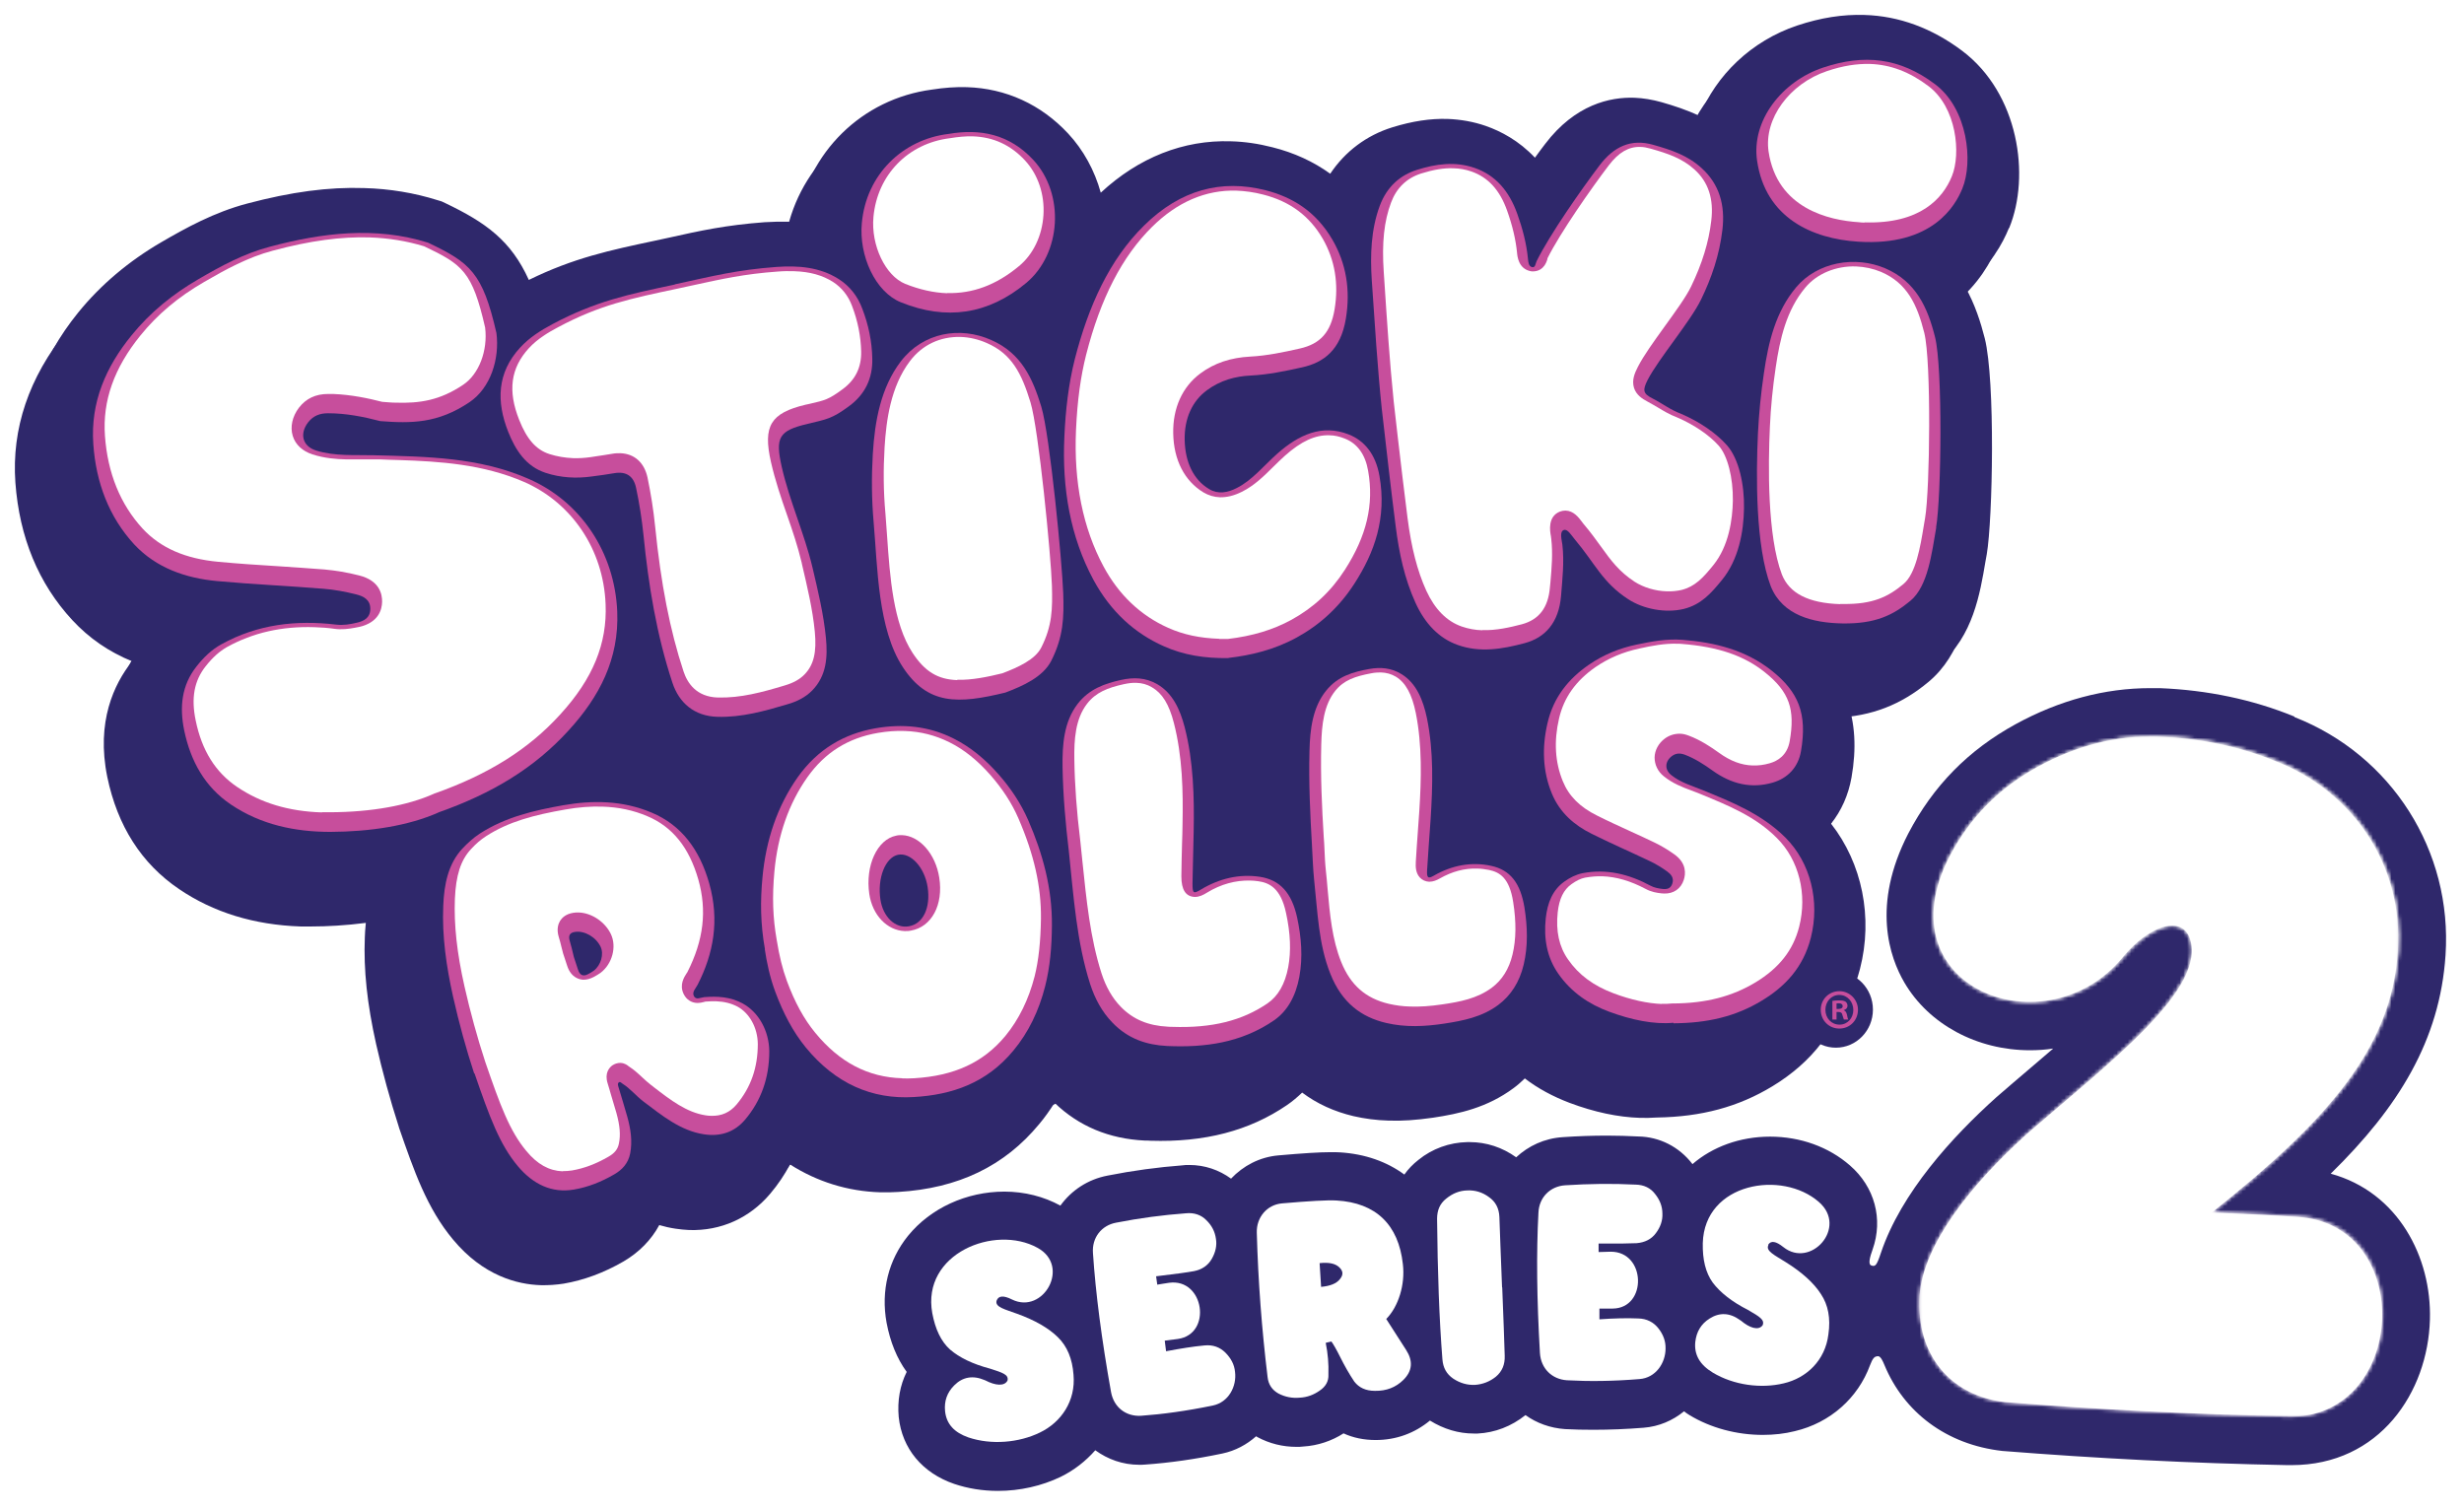 <svg width="663" height="406" viewBox="0 0 663 406" fill="none" xmlns="http://www.w3.org/2000/svg">
<g filter="url(#filter0_d_2042_2530)">
<path d="M617.3 188.78C606.167 184.232 593.961 181.66 581.084 181.154C580.235 181.154 579.43 181.154 578.58 181.154C566.33 181.154 554.124 184.416 542.365 190.847C529.622 197.83 520.189 207.43 513.482 220.247C503.467 239.632 508.519 253.689 512.409 260.35C518.981 271.605 531.947 278.587 546.21 278.587C548.311 278.587 550.413 278.449 552.47 278.128C550.234 280.057 548.133 281.849 546.344 283.365C543.304 285.983 540.219 288.556 537.134 291.266C522.782 304.174 505.389 323.698 503.869 343.91C502.573 366.419 516.746 383.784 538.654 386.218C564.184 388.24 589.266 389.526 615.288 390.031H616.45C640.192 390.031 653.158 370.37 653.694 350.893C654.186 334.125 645.154 316.577 627.002 311.616C645.289 293.701 656.377 275.693 657.897 252.816C659.775 224.795 643.411 199.024 617.3 188.78Z" fill="white"/>
<path d="M503.825 332.195C506.731 324.018 504.361 315.336 497.744 309.594C492.021 304.587 484.376 301.83 476.238 301.83C468.101 301.83 460.724 304.587 455.359 309.226C451.782 304.541 446.461 301.876 440.783 301.784C438.011 301.647 435.194 301.555 432.377 301.555C428.443 301.555 424.419 301.692 420.44 301.968C415.521 302.29 411.229 304.311 407.921 307.389C404.21 304.724 399.873 303.3 395.402 303.3C395.044 303.3 394.686 303.3 394.776 303.3C389.947 303.346 385.297 305.092 381.631 308.078C380.155 309.226 378.904 310.558 377.83 312.028C373.091 308.583 367.279 306.47 360.438 306.057C359.767 306.011 358.963 305.965 358.024 305.965C355.028 305.965 350.647 306.24 343.851 306.837C338.843 307.251 334.461 309.64 331.197 313.085C327.978 310.742 324.133 309.41 319.975 309.41C319.304 309.41 318.589 309.41 318.187 309.502C311.525 310.007 304.729 310.926 298.022 312.212C292.657 313.269 288.231 316.209 285.28 320.297C280.853 317.862 275.622 316.53 270.212 316.53C260.018 316.53 250.316 320.986 244.28 328.428C239.004 334.905 236.948 343.22 238.512 351.81C239.496 357.001 241.285 361.411 243.967 365.04C242.179 368.623 241.419 372.757 241.821 377.167C242.76 385.666 248.17 392.235 256.754 395.175C260.421 396.415 264.4 397.058 268.513 397.058C274.46 397.058 280.272 395.772 285.369 393.291C289.035 391.5 292.165 389.019 294.714 386.125C298.067 388.56 302.091 390.03 306.562 390.03C307.009 390.03 307.411 390.03 307.993 389.984C314.655 389.525 321.719 388.514 328.917 386.998C332.405 386.309 335.445 384.609 337.993 382.358C338.128 382.45 338.217 382.542 338.351 382.588C341.615 384.334 345.147 385.206 348.858 385.206C349.484 385.206 350.065 385.206 350.691 385.115C354.581 384.885 358.381 383.645 361.511 381.577C364.104 382.772 367.011 383.369 370.14 383.369C375.684 383.369 380.647 381.531 384.761 378.132C388.472 380.429 392.451 381.623 396.564 381.623C396.922 381.623 397.235 381.623 397.593 381.623C402.242 381.394 406.669 379.694 410.469 376.662C413.465 378.821 417.131 380.153 421.11 380.429C423.569 380.567 426.118 380.659 428.801 380.659C433.137 380.659 437.698 380.475 442.258 380.107C446.372 379.786 450.083 378.178 453.123 375.697C453.615 376.065 454.062 376.387 454.598 376.708C460.277 380.153 467.296 382.037 474.316 382.037C477.311 382.037 480.218 381.715 482.9 381.026C494.704 378.224 503.244 368.715 504.63 356.955C505.613 349.651 504.361 343.128 501.008 337.753C502.215 336.1 503.199 334.262 503.914 332.287" fill="white"/>
<path d="M617.3 188.78C606.167 184.232 593.961 181.66 581.084 181.154C580.235 181.154 579.43 181.154 578.581 181.154C566.33 181.154 554.124 184.416 542.365 190.847C529.623 197.83 520.189 207.43 513.482 220.247C503.467 239.632 508.519 253.689 512.409 260.35C518.981 271.605 531.948 278.587 546.21 278.587C548.312 278.587 550.413 278.449 552.47 278.128C550.234 280.057 548.133 281.849 546.344 283.365C543.304 285.983 540.219 288.556 537.134 291.266C525.375 301.832 511.56 316.899 506.105 333.115C504.942 336.652 504.54 336.882 503.467 336.468C502.617 336.147 503.154 334.171 503.869 332.196C506.776 324.019 504.406 315.337 497.789 309.595C492.066 304.588 484.42 301.832 476.283 301.832C468.146 301.832 460.768 304.588 455.403 309.227C451.826 304.542 446.506 301.877 440.827 301.786C438.055 301.648 435.239 301.556 432.422 301.556C428.487 301.556 424.463 301.694 420.484 301.969C415.566 302.291 411.274 304.312 407.965 307.39C404.254 304.726 399.962 303.302 395.446 303.302C395.089 303.302 394.776 303.302 394.82 303.302C389.992 303.393 385.342 305.093 381.675 308.079C380.2 309.227 378.903 310.56 377.875 312.03C373.18 308.584 367.323 306.471 360.483 306.058C359.812 306.012 359.007 306.012 358.068 306.012C355.073 306.012 350.691 306.287 343.895 306.885C338.887 307.344 334.506 309.687 331.242 313.132C328.023 310.789 324.178 309.457 320.02 309.457C319.349 309.457 318.634 309.457 318.231 309.549C311.569 310.054 304.773 310.973 298.067 312.305C292.701 313.316 288.275 316.302 285.324 320.39C280.898 317.956 275.667 316.623 270.257 316.623C260.063 316.623 250.361 321.079 244.325 328.521C239.049 335.044 236.992 343.313 238.557 351.903C239.541 357.094 241.329 361.504 243.967 365.133C242.179 368.716 241.419 372.851 241.821 377.261C242.715 385.759 248.17 392.328 256.754 395.268C260.42 396.508 264.4 397.151 268.513 397.151C274.46 397.151 280.272 395.819 285.369 393.385C289.035 391.593 292.165 389.112 294.713 386.218C298.067 388.653 302.091 390.123 306.562 390.123C307.009 390.123 307.411 390.123 307.992 390.077C314.654 389.618 321.719 388.607 328.917 387.091C332.404 386.356 335.445 384.702 337.993 382.451C338.127 382.543 338.217 382.589 338.351 382.681C341.615 384.427 345.147 385.3 348.858 385.3C349.484 385.3 350.065 385.3 350.691 385.208C354.581 384.978 358.381 383.692 361.511 381.671C364.104 382.865 367.01 383.462 370.14 383.462C375.684 383.462 380.647 381.625 384.76 378.225C388.471 380.522 392.451 381.716 396.564 381.716C396.922 381.716 397.279 381.716 397.592 381.716C402.242 381.487 406.669 379.787 410.469 376.755C413.465 378.914 417.131 380.246 421.11 380.522C423.569 380.66 426.118 380.706 428.8 380.706C433.137 380.706 437.698 380.522 442.258 380.155C446.372 379.833 450.083 378.225 453.123 375.745C453.615 376.112 454.062 376.434 454.598 376.755C460.277 380.201 467.296 382.084 474.316 382.084C477.311 382.084 480.217 381.762 482.945 381.073C492.513 378.822 499.935 372.116 503.154 363.388C503.914 361.366 504.406 361.045 504.987 360.953C505.568 360.815 506.06 360.861 507.044 363.25C512.275 375.928 523.676 384.702 538.788 386.402C564.318 388.423 589.401 389.71 615.422 390.215H616.585C640.326 390.215 653.292 370.554 653.828 351.076C654.32 334.309 645.289 316.761 627.136 311.8C645.423 293.884 656.511 275.877 658.031 253C659.909 224.978 643.545 199.208 617.434 188.964" fill="#2F286B"/>
<mask id="mask0_2042_2530" style="mask-type:luminance" maskUnits="userSpaceOnUse" x="516" y="194" width="130" height="184">
<path d="M548.312 202.331C537.939 208.027 530.159 215.837 524.66 226.356C506.194 262.004 550.86 278.771 571.427 253.322C577.999 245.42 586.539 242.159 589.132 248.085C594.498 261.728 567.358 282.032 545.45 301.096C530.74 314.326 517.551 330.634 516.522 344.691C515.628 360.769 525.062 371.656 539.638 373.264C564.765 375.285 589.937 376.525 615.646 377.077C647.703 377.995 650.43 325.259 618.194 323.33C612.069 322.962 604.513 322.503 595.213 322.182C626.778 297.146 643.545 277.76 645.289 251.897C646.854 228.561 633.038 208.854 612.65 200.861C602.59 196.727 591.904 194.568 580.682 194.154C580.011 194.154 579.296 194.154 578.625 194.154C568.297 194.154 558.103 197.002 548.356 202.331" fill="white"/>
</mask>
<g mask="url(#mask0_2042_2530)">
<path d="M506.758 185.503L495.861 377.332L649.985 386.573L660.881 194.744L506.758 185.503Z" fill="url(#paint0_linear_2042_2530)"/>
</g>
<mask id="mask1_2042_2530" style="mask-type:luminance" maskUnits="userSpaceOnUse" x="516" y="194" width="130" height="184">
<path d="M548.312 202.331C537.939 208.027 530.159 215.837 524.66 226.356C506.194 262.004 550.86 278.771 571.427 253.322C577.999 245.42 586.539 242.159 589.132 248.085C594.498 261.728 567.358 282.032 545.45 301.096C530.74 314.326 517.551 330.634 516.522 344.691C515.628 360.769 525.062 371.656 539.638 373.264C564.765 375.285 589.937 376.525 615.646 377.077C647.703 377.995 650.43 325.259 618.194 323.33C612.069 322.962 604.513 322.503 595.213 322.182C626.778 297.146 643.545 277.76 645.289 251.897C646.854 228.561 633.038 208.854 612.65 200.861C602.59 196.727 591.904 194.568 580.682 194.154C580.011 194.154 579.296 194.154 578.625 194.154C568.297 194.154 558.103 197.002 548.356 202.331" fill="white"/>
</mask>
<g mask="url(#mask1_2042_2530)">
<path d="M506.758 185.503L495.861 377.332L649.985 386.573L660.881 194.744L506.758 185.503Z" fill="url(#paint1_linear_2042_2530)"/>
</g>
<mask id="mask2_2042_2530" style="mask-type:luminance" maskUnits="userSpaceOnUse" x="516" y="194" width="130" height="184">
<path d="M645.378 194.154H516.433V377.077H645.378V194.154Z" fill="white"/>
</mask>
<g mask="url(#mask2_2042_2530)">
<path d="M615.6 377.078C589.892 376.527 564.72 375.286 539.593 373.265C524.972 371.611 515.538 360.724 516.477 344.692C517.506 330.635 530.695 314.328 545.405 301.098C567.313 282.034 594.452 261.729 589.087 248.086C586.494 242.16 577.954 245.422 571.382 253.323C550.815 278.772 506.194 262.005 524.615 226.358C530.114 215.884 537.894 208.029 548.266 202.332C558.639 196.636 569.593 193.788 580.592 194.202C591.859 194.615 602.5 196.774 612.56 200.908C632.948 208.947 646.764 228.654 645.199 251.991C643.5 277.807 626.689 297.193 595.123 322.275C604.423 322.596 611.979 323.01 618.104 323.423C650.341 325.352 647.613 378.043 615.556 377.17" fill="white"/>
</g>
<path d="M268.155 345.977C267.663 347.722 270.525 348.319 273.61 349.468C278.483 351.214 282.194 353.373 284.653 355.807C287.157 358.242 288.543 361.595 288.856 365.913C289.482 372.942 285.547 378.684 279.824 381.44C274.191 384.196 266.769 384.84 260.599 382.772C256.754 381.44 254.652 379.143 254.295 375.698C254.026 372.988 254.831 370.691 256.754 368.762C259.034 366.465 261.806 366.005 264.936 367.338L265.159 367.429C267.797 368.807 270.301 369.083 271.106 367.429C271.419 365.868 269.854 365.362 266.411 364.26C261.717 363.019 258.14 361.274 255.636 359.115C253.222 356.956 251.657 353.648 250.852 349.33C247.946 333.298 267.663 325.397 279.154 331.736C288.185 336.651 280.719 349.789 272.313 345.655C270.033 344.507 268.647 344.599 268.155 345.977Z" fill="white"/>
<path d="M319.081 322.457C321.272 322.227 323.194 322.87 324.58 324.294C326.056 325.718 326.905 327.372 327.173 329.301C327.486 331.093 327.084 332.93 326.056 334.722C325.072 336.468 323.418 337.616 321.227 338.029C319.483 338.351 316.13 338.81 311.078 339.408L311.391 341.658C312.017 341.567 313.805 341.245 314.565 341.153C324.044 339.867 326.235 354.98 316.935 356.267L313.403 356.726L313.76 359.574C317.65 358.839 321.093 358.288 324.088 358.012C326.369 357.782 328.247 358.472 329.767 359.987C331.242 361.503 332.136 363.157 332.315 365.132C332.807 368.991 330.616 373.309 326.324 374.182C319.215 375.652 312.777 376.525 307.009 376.938C302.985 377.168 299.721 374.687 298.961 370.599C296.413 356.358 294.803 343.909 294.088 333.16C293.775 329.026 296.368 325.718 300.302 324.983C306.651 323.743 312.866 322.916 319.081 322.457Z" fill="white"/>
<path d="M356.727 357.369C357.308 360.217 357.532 362.973 357.443 365.867C357.532 367.613 356.727 369.083 355.073 370.185C353.508 371.288 351.72 371.977 349.708 372.069C347.696 372.253 345.818 371.885 344.029 370.966C342.286 370.002 341.302 368.532 341.079 366.556C339.514 353.648 338.53 340.74 338.172 327.693C338.038 323.559 340.9 320.16 344.924 319.792C352.346 319.149 357.219 318.873 359.589 319.011C370.275 319.608 376.31 325.58 377.473 336.1C378.144 341.658 376.266 347.584 373.002 350.892L378.367 359.252C380.245 362.192 380.066 364.857 377.607 367.291C375.55 369.313 373.047 370.277 369.962 370.231C367.458 370.231 365.669 369.358 364.417 367.751C363.031 365.684 361.78 363.479 360.662 361.228C359.544 358.977 358.695 357.553 358.247 356.955L356.817 357.277L356.727 357.369ZM355.475 342.256C357.89 342.026 359.589 341.383 360.528 340.188C361.511 338.994 361.422 337.983 360.349 336.973C359.276 335.962 357.532 335.595 355.073 335.87L355.475 342.256Z" fill="white"/>
<path d="M404.209 342.393C404.522 350.708 404.791 356.863 404.88 360.768C404.97 363.111 404.209 364.994 402.51 366.418C400.856 367.751 398.934 368.486 396.877 368.623C394.82 368.715 392.898 368.164 391.065 366.97C389.231 365.729 388.292 364.03 388.114 361.733C387.264 350.938 386.817 338.397 386.683 323.926C386.683 321.63 387.443 319.838 389.142 318.506C390.886 317.082 392.764 316.347 394.82 316.301C396.877 316.209 398.844 316.76 400.633 318.092C402.421 319.333 403.36 321.124 403.449 323.467C403.583 327.785 403.852 334.124 404.165 342.393" fill="white"/>
<path d="M440.112 314.739C442.348 314.785 444.136 315.658 445.344 317.266C446.64 318.874 447.311 320.619 447.311 322.549C447.4 324.386 446.774 326.178 445.567 327.785C444.36 329.439 442.571 330.312 440.381 330.496C438.592 330.588 435.239 330.634 430.142 330.588V332.885C430.813 332.885 432.601 332.793 433.361 332.793C442.929 332.701 443.287 347.998 433.942 348.09H430.365V350.984C434.3 350.708 437.832 350.616 440.828 350.754C443.108 350.8 444.941 351.765 446.238 353.418C447.534 355.072 448.205 356.864 448.16 358.839C448.16 362.744 445.522 366.74 441.141 367.062C433.898 367.659 427.415 367.705 421.602 367.383C417.578 367.108 414.627 364.214 414.359 360.079C413.51 345.609 413.375 333.022 413.957 322.273C414.136 318.139 417.131 315.199 421.11 314.923C427.549 314.51 433.853 314.418 440.068 314.739" fill="white"/>
<path d="M475.836 331.002C474.986 332.609 477.669 333.804 480.485 335.595C484.912 338.352 488.086 341.246 489.964 344.186C491.931 347.126 492.602 350.709 491.976 355.027C491.127 362.055 486.074 366.787 479.949 368.211C473.868 369.681 466.491 368.716 460.858 365.317C457.37 363.204 455.805 360.493 456.163 357.048C456.476 354.338 457.683 352.271 459.963 350.801C462.691 349.055 465.463 349.193 468.235 351.214L468.458 351.352C470.739 353.281 473.153 354.108 474.271 352.592C474.897 351.122 473.511 350.295 470.336 348.458C465.999 346.253 462.87 343.772 460.858 341.108C458.935 338.443 458.086 334.906 458.175 330.496C458.622 314.189 479.547 310.743 489.428 319.425C497.252 326.224 487.237 337.433 479.86 331.553C477.848 329.945 476.506 329.715 475.746 330.956" fill="white"/>
<path d="M537.536 62.222C543.304 48.165 540.085 25.977 524.883 14.539C516.746 8.429 507.893 5.168 498.593 4.892C492.736 4.708 486.835 5.627 480.486 7.74C468.146 11.874 458.667 21.108 454.241 32.087C450.798 30.433 447.355 29.331 444.002 28.366C441.543 27.677 439.084 27.264 436.714 27.172C430.186 26.942 420.752 28.963 412.66 39.621C411.855 40.677 410.916 41.917 409.933 43.296C405.596 38.702 400.767 36.175 396.698 34.751C393.39 33.603 389.947 33.006 386.415 32.868C381.765 32.73 376.936 33.465 371.571 35.119C364.596 37.278 358.828 41.642 354.849 47.614C350.333 44.352 345.147 41.963 339.29 40.493C335.534 39.529 331.778 38.977 328.112 38.886C315.37 38.472 303.298 43.25 293.104 52.713C291.45 46.741 288.454 41.228 284.296 36.773C277.008 28.963 267.574 24.645 257.067 24.323C254.072 24.232 250.942 24.461 247.723 24.967C228.81 27.447 214.235 41.872 211.239 60.66C210.524 60.614 209.763 60.568 209.003 60.522C206.991 60.476 204.89 60.522 202.61 60.66C192.237 61.441 185.441 62.911 176.812 64.84L173.19 65.621C161.074 68.194 151.282 70.261 139.21 76.187C134.426 65.621 127.675 60.752 116.721 55.515L115.737 55.056L114.664 54.734C108.405 52.759 101.743 51.656 94.902 51.472C85.334 51.151 75.319 52.483 63.381 55.653C54.529 57.996 46.883 62.222 40.4 65.989C31.547 71.134 23.991 77.519 17.955 84.961C7.761 97.594 3.111 111.329 4.14 125.845C5.213 140.545 10.354 153.04 19.476 162.87C23.947 167.694 29.312 171.415 35.571 173.941C35.527 173.987 35.482 174.079 35.392 174.125C30.742 180.005 25.824 190.157 28.865 205.041C31.592 218.225 38.075 228.377 48.18 235.222C57.435 241.515 68.433 244.868 80.863 245.282C81.847 245.282 82.83 245.282 83.814 245.282C88.017 245.282 93.069 245.006 98.434 244.317C98.255 245.925 98.211 247.257 98.166 248.176C97.808 256.95 98.792 266.137 101.206 276.933C102.861 284.237 104.962 291.908 107.287 299.12L107.376 299.442C111.4 311.064 114.888 321.124 121.907 329.531C130.045 339.315 139.255 341.612 145.514 341.796C147.526 341.842 149.628 341.704 151.685 341.383C157.05 340.464 162.46 338.489 167.78 335.411C171.938 332.976 175.247 329.623 177.393 325.626C178.779 326.04 180.21 326.361 181.73 326.591C182.982 326.775 184.234 326.912 185.441 326.958C193.981 327.234 201.716 323.743 207.26 317.174C209.361 314.693 211.105 312.075 212.58 309.318C219.868 313.958 228.05 316.531 236.813 316.806C238.423 316.852 240.077 316.806 241.687 316.714C257.827 315.75 270.257 309.778 279.601 298.477C281.121 296.686 282.463 294.756 283.759 292.735C290.287 299.028 298.424 302.428 308.037 302.887C308.529 302.887 309.021 302.887 309.557 302.933C324.133 303.393 336.16 300.269 346.309 293.332C347.785 292.322 349.126 291.173 350.378 289.979C354.357 292.965 358.962 295.078 364.194 296.318C367.189 297.007 370.319 297.421 373.583 297.513C377.294 297.65 381.094 297.375 385.61 296.732C392.674 295.675 400.186 294.021 407.25 288.784C408.323 288.004 409.351 287.085 410.29 286.166C413.822 288.876 417.846 291.035 422.317 292.735C429.024 295.262 435.418 296.594 441.275 296.778C442.795 296.824 444.315 296.778 445.79 296.686C457.817 296.502 467.743 293.838 476.909 288.279C487.595 281.802 494.48 272.798 497.386 261.544C500.963 247.671 497.968 233.108 489.607 222.451C492.379 218.96 494.257 214.78 495.106 210.048C496.492 202.193 496.09 195.302 493.854 189.147C503.646 188.687 511.515 185.655 518.937 179.454C527.789 172.058 529.712 160.436 531.143 151.937L531.5 149.962C533.11 140.591 533.825 103.244 530.964 91.851C529.891 87.671 528.371 82.71 525.643 77.932C532.395 72.604 535.882 66.126 537.447 62.222H537.536Z" fill="#2F286B"/>
<path d="M540.621 57.353C546.389 43.296 543.17 21.108 527.968 9.67C519.831 3.56 510.978 0.299 501.679 0.023C495.821 -0.161 489.92 0.758 483.571 2.871C471.231 7.005 461.752 16.239 457.326 27.218C453.883 25.564 450.44 24.462 447.087 23.497C444.628 22.808 442.169 22.394 439.799 22.302C433.271 22.073 423.838 24.094 415.745 34.752C414.94 35.808 414.001 37.048 413.018 38.426C408.681 33.833 403.852 31.306 399.783 29.882C396.475 28.734 393.032 28.137 389.5 27.999C384.85 27.861 380.021 28.596 374.656 30.25C367.681 32.409 361.913 36.773 357.934 42.745C353.418 39.483 348.232 37.094 342.375 35.624C338.619 34.66 334.864 34.108 331.197 34.017C318.455 33.603 306.383 38.38 296.189 47.844C294.535 41.872 291.539 36.359 287.381 31.903C280.093 24.094 270.659 19.776 260.152 19.454C257.157 19.363 254.027 19.592 250.808 20.098C231.895 22.578 217.32 37.002 214.324 55.791C213.609 55.745 212.849 55.699 212.088 55.653C210.077 55.607 207.975 55.653 205.695 55.791C195.322 56.572 188.526 58.042 179.897 59.971L176.275 60.752C164.159 63.325 154.367 65.392 142.295 71.318C137.511 60.752 130.76 55.883 119.806 50.646L118.822 50.186L117.749 49.865C111.49 47.89 104.828 46.787 97.987 46.603C88.419 46.282 78.404 47.614 66.466 50.784C57.614 53.126 49.968 57.353 43.485 61.12C34.632 66.264 27.076 72.65 21.04 80.092C10.802 92.724 6.152 106.46 7.18 120.976C8.253 135.676 13.395 148.171 22.516 158.001C26.987 162.825 32.352 166.546 38.612 169.072C38.567 169.118 38.522 169.21 38.433 169.256C33.783 175.136 28.865 185.288 31.905 200.172C34.632 213.356 41.115 223.508 51.22 230.352C60.475 236.646 71.474 239.999 83.903 240.413C84.887 240.413 85.871 240.413 86.854 240.413C91.057 240.413 96.109 240.137 101.475 239.448C101.296 241.056 101.251 242.388 101.206 243.307C100.849 252.081 101.832 261.268 104.247 272.064C105.901 279.368 108.002 287.039 110.327 294.251L110.417 294.573C114.441 306.195 117.928 316.255 124.948 324.662C133.085 334.446 142.295 336.743 148.555 336.927C150.567 336.973 152.668 336.835 154.725 336.514C160.09 335.595 165.5 333.619 170.821 330.542C174.979 328.107 178.287 324.754 180.433 320.757C181.819 321.17 183.25 321.492 184.77 321.722C186.022 321.905 187.274 322.043 188.481 322.089C197.021 322.365 204.756 318.874 210.3 312.305C212.401 309.824 214.145 307.206 215.621 304.449C222.908 309.089 231.09 311.661 239.854 311.937C241.463 311.983 243.118 311.937 244.727 311.845C260.868 310.881 267.664 308.124 277.053 296.824C278.573 295.032 290.243 290.622 291.494 288.601C298.022 294.894 301.465 297.605 311.122 298.064C311.614 298.064 312.106 298.064 312.642 298.11C327.218 298.569 339.245 295.446 349.395 288.509C350.87 287.498 352.211 286.35 353.463 285.156C357.442 288.142 362.048 290.255 367.279 291.495C370.274 292.184 373.404 292.597 376.668 292.689C380.379 292.827 384.179 292.552 388.695 291.908C395.759 290.852 403.271 289.198 410.335 283.961C411.408 283.18 412.436 282.262 413.375 281.343C416.907 284.053 420.931 286.212 425.402 287.912C432.109 290.438 438.503 291.771 444.36 291.954C445.88 292 447.4 291.954 448.875 291.862C460.903 291.679 470.828 289.014 479.994 283.456C490.68 276.979 497.565 267.975 500.471 256.72C504.048 242.847 501.053 228.285 492.692 217.628C495.464 214.137 497.342 209.956 498.191 205.225C499.577 197.369 499.175 190.479 496.939 184.323C506.731 183.864 514.6 180.832 522.022 174.631C530.875 167.235 532.797 155.612 534.228 147.114L534.586 145.139C536.195 135.768 536.91 98.421 534.049 87.028C532.976 82.848 531.456 77.887 528.728 73.109C535.48 67.78 538.967 61.303 540.532 57.399L540.621 57.353Z" fill="#2F286B"/>
<path d="M118.018 214.596C109.881 218.225 99.463 219.786 88.911 219.832C79.477 219.832 70.222 217.949 62.085 212.436C55.155 207.751 51.31 200.86 49.566 192.546C48.27 186.252 48.851 180.418 52.875 175.319C54.752 172.93 56.899 170.817 59.581 169.347C69.283 163.973 79.701 162.778 90.476 164.065C92.399 164.294 94.187 163.973 95.976 163.559C97.853 163.146 99.597 162.273 99.642 159.884C99.687 157.312 97.719 156.393 95.841 155.934C92.935 155.199 89.984 154.647 87.034 154.418C77.51 153.637 67.942 153.223 58.419 152.35C50.013 151.57 42.055 148.859 36.108 142.474C29.267 135.032 25.825 125.753 25.109 115.509C24.305 104.162 28.552 94.653 35.348 86.293C40.356 80.091 46.481 75.13 53.367 71.133C59.492 67.55 65.707 64.197 72.547 62.405C86.631 58.638 100.983 56.847 115.201 61.303C126.558 66.723 129.866 69.388 133.577 85.604C134.471 92.54 132.012 100.395 126.334 104.208C117.839 109.95 110.641 109.95 102.324 109.307C97.764 108.113 93.069 107.194 88.285 107.194C86.05 107.194 84.306 107.837 82.875 109.675C80.55 112.753 81.4 116.06 85.022 117.208C90.118 118.816 95.394 118.357 100.625 118.495C114.709 118.862 128.883 119 142.206 124.834C156.38 130.99 165.411 144.771 166.082 160.527C166.618 173.344 161.253 183.496 153.071 192.454C143.771 202.698 132.415 209.496 117.973 214.596H118.018Z" fill="#C74E9C"/>
<path d="M330.527 173.068C324.178 173.16 318.5 172.287 313.09 169.853C305.445 166.453 298.872 160.665 294.178 151.937C288.008 140.453 285.727 127.407 286.398 113.488C286.711 106.367 287.516 99.293 289.215 92.586C292.881 78.346 298.515 65.851 307.859 56.663C317.651 47.016 328.694 44.168 340.587 47.2C347.562 48.992 354.045 52.759 358.561 60.568C362.182 66.861 363.434 73.936 362.138 81.745C360.752 90.151 356.191 93.551 350.379 94.837C345.818 95.848 341.213 96.812 336.563 97.042C332.405 97.226 328.381 98.328 324.76 100.993C320.825 103.887 318.634 108.572 318.768 114.452C318.903 120.286 321.093 125.064 325.341 127.59C327.8 129.06 330.348 128.555 332.763 127.315C336.921 125.248 340.095 121.251 343.672 118.081C349.485 112.936 355.744 110.088 362.898 112.89C367.101 114.544 370.141 118.173 371.169 124.007C373.181 135.4 369.828 144.679 364.463 152.994C360.26 159.517 354.984 164.202 348.948 167.51C342.867 170.863 336.519 172.333 330.572 173.022L330.527 173.068Z" fill="#C74E9C"/>
<path d="M181.551 72.513C191.88 70.262 198.318 68.608 208.914 67.827C214.771 67.414 220.539 67.827 225.681 71.088C228.632 72.972 230.778 75.682 232.03 79.082C233.684 83.4 234.623 87.856 234.712 92.449C234.846 97.778 232.79 102.142 228.363 105.358C223.848 108.665 222.506 108.803 217.32 110.043C209.54 111.881 208.557 113.672 210.345 121.62C212.446 130.853 216.426 139.489 218.617 148.677C220.092 154.97 221.612 161.218 222.238 167.649C222.73 172.748 222.417 177.801 218.572 181.751C216.739 183.635 214.369 184.783 211.955 185.472C205.785 187.31 199.615 189.055 193.042 188.872C186.783 188.688 182.714 185.105 180.926 179.684C176.678 166.822 174.487 153.454 173.146 139.949C172.699 135.63 172.028 131.358 171.134 127.178C170.463 124.1 168.496 122.768 165.277 123.319C161.968 123.87 162.594 123.733 159.286 124.192C155.083 124.789 150.88 124.56 146.811 123.227C141.491 121.482 138.719 117.118 136.752 112.202C133.532 104.072 133.711 96.308 139.971 89.509C142.474 86.799 145.47 84.916 148.645 83.216C160.225 77.06 168.943 75.223 181.596 72.558L181.551 72.513Z" fill="#C74E9C"/>
<path d="M520.995 137.927C519.788 144.863 518.759 153.729 514.065 157.634C509.37 161.538 504.586 163.881 495.733 163.743C487.82 163.605 479.593 161.584 476.463 153.729C472.35 142.934 472.484 123.916 473.02 112.615C473.289 107.194 473.825 101.728 474.63 96.353C475.837 88.039 477.76 79.908 483.304 73.293C489.027 66.494 499.131 64.748 507.269 68.194C515.495 71.731 518.67 78.667 520.682 86.752C522.738 94.975 522.381 129.704 520.95 137.927H520.995Z" fill="#C74E9C"/>
<path d="M499.98 61.028C487.73 60.247 475.076 54.734 472.796 39.299C471.187 28.504 479.413 17.892 490.591 14.172C501.59 10.497 511.158 11.507 520.636 18.628C529.534 25.288 530.965 39.575 528.014 46.741C526.181 51.243 520.055 62.314 499.98 61.028Z" fill="#C74E9C"/>
<path d="M371.84 106.415C370.632 94.792 369.917 83.124 369.112 71.456C368.665 64.612 368.889 57.767 371.258 51.382C373.226 46.099 376.892 43.067 381.318 41.689C386.281 40.127 391.467 39.346 396.788 41.184C402.377 43.113 406.088 47.385 408.279 53.587C409.665 57.445 410.738 61.488 411.14 65.668C411.23 66.541 411.319 67.643 412.213 67.873C413.152 68.103 413.152 66.908 413.465 66.265C417.087 58.961 425.537 46.926 430.366 40.54C434.211 35.441 438.861 33.236 444.897 34.982C449.546 36.314 454.062 37.738 457.907 41.275C462.602 45.548 464.256 51.152 463.451 57.859C462.647 64.657 460.545 70.767 457.729 76.555C454.867 82.481 446.327 92.45 443.332 98.238C441.946 100.994 442.08 101.913 444.628 103.199C447.579 104.715 449.278 106.185 452.319 107.333C457.46 109.538 461.842 112.616 464.659 115.786C467.922 119.461 469.398 126.489 469.264 132.783C469.174 139.076 467.833 146.564 463.317 152.076C460.456 155.567 457.818 158.645 453.079 159.84C448.16 161.034 442.169 159.886 438.101 157.221C431.17 152.719 429.248 147.666 423.748 141.143C422.81 140.041 421.781 138.203 420.753 138.617C419.59 139.076 420.216 141.189 420.395 142.567C420.932 147.207 420.395 151.801 420.038 156.348C419.456 163.423 415.835 167.603 410.156 169.073C404.255 170.635 398.263 171.691 392.228 169.532C387.175 167.741 383.42 163.79 380.871 158.186C377.92 151.709 376.445 144.772 375.551 137.652C374.209 127.224 373.047 116.796 371.84 106.323V106.415Z" fill="#C74E9C"/>
<path d="M286.084 155.521C286.308 162.273 286.129 167.327 282.865 173.804C280.63 178.168 275.264 180.557 270.525 182.348C257.872 185.426 249.645 185.793 242.894 175.457C236.187 165.168 236.143 148.676 235.07 136.457C234.533 130.393 234.488 124.283 234.846 118.22C235.383 109.262 236.992 100.35 242.357 93.276C248.393 85.374 258.364 83.767 266.725 87.488C274.862 91.071 277.858 97.823 280.182 105.403C282.507 113.029 285.816 147.665 286.084 155.567V155.521Z" fill="#C74E9C"/>
<path d="M255.189 32.041C263.684 30.572 271.509 32.041 277.992 38.978C286.576 48.211 285.593 64.243 276.114 72.145C265.831 80.689 254.563 82.251 242.402 77.336C235.472 74.533 231.09 64.749 231.895 56.067C233.058 42.929 242.939 33.511 255.189 32.041Z" fill="#C74E9C"/>
<path d="M127.586 284.834C125.485 278.448 123.517 271.328 121.908 264.162C120.119 256.123 118.912 247.946 119.27 239.723C119.493 233.935 120.611 228.423 124.412 224.334C125.842 222.818 127.363 221.44 129.106 220.292C135.992 215.836 143.727 214.044 151.551 212.666C159.42 211.288 167.468 211.334 175.337 214.641C183.43 218.041 188.303 224.702 190.851 233.751C193.624 243.628 192.014 252.54 187.722 260.946C187.23 261.911 186.157 262.876 186.693 263.978C187.275 265.172 188.527 264.392 189.465 264.3C192.998 264.024 196.44 264.162 199.838 265.999C204.22 268.388 206.947 273.487 206.992 278.862C206.992 286.12 204.756 292.184 200.509 297.237C197.558 300.728 193.713 301.876 189.331 301.187C183.117 300.223 178.154 296.18 173.057 292.321C171.134 290.851 169.569 288.876 167.513 287.59C167.2 287.406 166.887 286.947 166.529 287.222C166.082 287.544 166.305 288.095 166.44 288.555C167.244 291.219 168.049 293.883 168.809 296.548C169.703 299.763 170.195 303.025 169.569 306.332C169.033 309.089 167.334 310.788 165.277 311.983C161.879 313.958 158.257 315.428 154.412 316.071C148.511 317.082 143.458 314.693 139.3 309.732C134.427 303.898 131.744 296.594 127.675 284.788L127.586 284.834ZM154.412 253.504C154.725 254.423 155.128 255.663 155.53 256.904C156.022 258.42 156.916 258.787 158.168 258.144C158.705 257.868 159.286 257.547 159.778 257.179C161.7 255.709 162.55 252.723 161.611 250.748C160.359 248.13 157.274 246.338 154.681 246.752C153.429 246.935 152.848 247.624 153.295 249.14C153.697 250.473 154.01 251.805 154.412 253.504Z" fill="#C74E9C"/>
<path d="M205.829 251.438C204.578 244.409 204.578 238.3 205.159 232.098C206.098 221.946 209.183 212.896 214.637 205.133C220.047 197.508 227.201 193.419 235.607 191.949C242.805 190.709 249.869 191.306 256.665 194.751C261.136 197.002 265.071 200.264 268.603 204.26C271.867 207.935 274.684 212.116 276.696 216.755C280.541 225.621 283.134 234.9 283.045 245.053C283 250.657 282.553 256.169 281.211 261.406C279.557 267.929 276.74 273.809 272.672 278.679C265.429 287.453 256.129 290.576 245.935 291.174C234.623 291.863 224.831 287.591 216.828 277.852C213.296 273.534 210.703 268.481 208.646 262.968C207.126 258.926 206.277 254.745 205.785 251.392L205.829 251.438ZM244.549 245.236C248.394 244.593 250.451 240.229 249.601 234.671C248.796 229.388 245.041 225.3 241.643 225.989C238.245 226.678 236.009 232.282 236.903 238.07C237.619 242.756 240.927 245.879 244.549 245.236Z" fill="#C74E9C"/>
<path d="M353.017 223.462C352.525 215.01 352.123 206.557 352.346 198.105C352.48 192.225 353.196 186.345 356.817 181.843C359.992 177.893 364.15 176.79 368.397 176.009C371.393 175.458 374.388 175.688 377.116 177.387C381.095 179.822 382.928 184.324 383.956 189.239C385.79 198.243 385.521 207.384 384.94 216.48C384.627 221.028 384.269 225.53 384.001 230.077C383.867 232.236 384.269 232.512 385.834 231.593C390.708 228.791 395.984 227.826 401.259 228.975C406.401 230.077 409.128 233.66 410.201 240.23C411.006 245.329 411.185 250.519 409.978 255.573C408.86 260.258 406.535 263.841 403.182 266.368C398.756 269.675 393.659 270.64 388.606 271.421C383.42 272.202 378.189 272.477 372.958 271.237C366.296 269.675 361.065 265.817 357.98 258.053C354.76 250.014 354.537 241.286 353.598 232.742C353.285 229.664 353.196 226.586 353.017 223.508V223.462Z" fill="#C74E9C"/>
<path d="M287.561 224.703C286.756 217.996 286.041 210.186 285.906 202.423C285.817 196.359 286.264 190.204 289.975 185.38C293.105 181.338 297.308 179.914 301.645 178.949C304.953 178.214 308.217 178.26 311.391 180.097C315.505 182.486 317.517 186.85 318.769 191.674C321.138 200.907 321.362 210.37 321.183 219.833C321.094 224.473 320.96 229.113 320.87 233.752C320.87 236.417 321.138 236.554 323.106 235.36C328.068 232.374 333.434 231.088 338.978 231.915C344.477 232.742 347.607 236.325 349.038 242.94C350.155 248.177 350.603 253.505 349.619 258.834C348.68 263.933 346.445 268.067 342.734 270.594C333.926 276.612 324.134 277.898 314.029 277.439C308.575 277.163 303.522 275.555 299.275 271.099C296.548 268.297 294.625 264.76 293.328 260.763C289.707 249.417 288.902 237.519 287.561 224.657V224.703Z" fill="#C74E9C"/>
<path d="M450.262 271.191C445.031 271.697 438.906 270.411 432.959 268.206C427.639 266.23 422.81 263.061 419.278 257.962C416.238 253.598 415.343 248.544 415.925 243.078C416.372 238.944 417.758 235.452 420.932 233.201C422.408 232.145 424.017 231.318 425.806 230.95C432.244 229.71 438.28 231.18 444.092 234.304C445.121 234.855 446.194 235.039 447.267 235.177C448.429 235.314 449.547 235.177 449.994 233.707C450.486 232.145 449.547 231.18 448.608 230.491C447.133 229.434 445.568 228.47 443.913 227.689C438.727 225.208 433.406 222.911 428.265 220.339C423.704 218.088 419.725 214.735 417.579 209.544C415.075 203.526 414.896 197.095 416.372 190.663C417.981 183.543 422.139 178.582 427.46 174.907C431.439 172.151 435.731 170.405 440.381 169.44C444.495 168.568 448.563 167.833 452.721 168.154C461.306 168.843 469.711 170.819 476.865 176.561C483.885 182.211 486.344 187.953 484.6 198.105C483.84 202.561 480.934 205.409 477.044 206.558C471.232 208.257 465.866 206.971 460.814 203.342C458.444 201.642 456.03 200.081 453.347 199.07C452.095 198.611 450.978 198.611 449.86 199.437C447.982 200.861 447.848 203.066 449.681 204.536C452.23 206.604 455.315 207.431 458.221 208.625C466.045 211.841 473.959 214.964 480.397 221.35C487.193 228.148 489.742 238.53 487.238 248.361C485.181 256.354 480.308 261.453 474.093 265.22C466.984 269.538 459.383 271.283 450.307 271.329L450.262 271.191Z" fill="#C74E9C"/>
<path d="M86.675 214.596C77.688 214.32 70.222 212.069 63.828 207.751C57.971 203.801 54.305 197.921 52.651 189.836C51.399 183.818 52.248 179.178 55.333 175.274C57.256 172.839 59.089 171.231 61.101 170.083C68.12 166.224 75.811 164.478 84.574 164.754C86.362 164.8 88.285 164.938 90.163 165.213C90.565 165.259 90.967 165.305 91.37 165.305C93.337 165.351 95.17 164.984 96.735 164.662C101.922 163.468 102.771 159.931 102.816 157.955C102.86 155.888 102.145 152.213 96.646 150.835C93.427 150.008 90.297 149.503 87.301 149.227C83.188 148.906 79.03 148.63 74.916 148.354C69.596 148.033 64.096 147.665 58.731 147.16C49.834 146.333 43.217 143.439 38.388 138.248C32.397 131.725 28.954 123.319 28.239 113.258C27.568 103.841 30.698 95.021 37.762 86.293C42.367 80.597 48.001 75.865 54.931 71.869C60.609 68.561 66.734 65.208 73.352 63.462C83.456 60.752 91.772 59.649 99.507 59.879C104.649 60.063 109.433 60.844 114.127 62.268C124.456 67.183 127.094 69.067 130.536 84.134C131.296 90.336 128.882 96.675 124.634 99.523C118.286 103.795 112.831 104.53 106.571 104.346C105.32 104.346 104.112 104.209 102.816 104.117C99.239 103.198 94.544 102.187 89.626 102.004C89.179 102.004 88.732 102.004 88.285 102.004C84.887 102.004 82.338 103.244 80.416 105.725C78.627 108.113 78.046 110.87 78.761 113.258C79.477 115.647 81.399 117.393 84.082 118.265C87.391 119.322 90.565 119.552 93.024 119.598C94.365 119.598 95.707 119.598 97.048 119.598C98.21 119.598 99.373 119.598 100.535 119.598H102.145C103.889 119.689 105.632 119.735 107.376 119.781C118.33 120.149 129.955 120.884 140.999 125.661C153.92 131.312 162.37 143.898 162.951 158.552C163.398 169.164 159.553 178.581 150.79 188.182C142.25 197.599 131.475 204.352 116.944 209.497C116.855 209.497 116.765 209.543 116.721 209.589C109.612 212.758 99.954 214.504 88.866 214.55C88.106 214.55 87.346 214.55 86.586 214.55L86.675 214.596Z" fill="white"/>
<path d="M328.068 167.878C322.837 167.694 318.455 166.775 314.342 164.938C306.92 161.63 301.063 156.072 296.949 148.446C291.36 138.065 288.901 125.708 289.527 111.697C289.885 103.704 290.779 97.272 292.255 91.438C296.144 76.233 301.957 64.978 310.005 57.031C316.801 50.324 324.446 47.063 332.673 47.293C334.998 47.385 337.412 47.706 339.871 48.349C347.115 50.187 352.346 54.091 355.922 60.247C359.186 65.943 360.259 72.328 359.097 79.265C358.069 85.375 355.297 88.544 349.708 89.785C345.46 90.749 340.9 91.714 336.429 91.944C331.153 92.219 326.726 93.689 322.971 96.491C318.142 100.075 315.549 105.817 315.683 112.615C315.817 119.782 318.723 125.386 323.776 128.464C325.162 129.291 326.682 129.75 328.247 129.796C330.08 129.842 332.047 129.383 334.148 128.326C337.502 126.672 340.14 124.054 342.688 121.527C343.716 120.517 344.7 119.552 345.728 118.633C350.11 114.729 353.91 112.983 357.711 113.121C359.052 113.121 360.438 113.442 361.824 113.994C365.222 115.326 367.368 118.266 368.128 122.676C369.738 131.771 367.726 140.224 361.869 149.319C358.158 155.107 353.419 159.517 347.472 162.779C342.599 165.443 337.01 167.143 330.393 167.924C329.633 167.924 328.828 167.924 328.068 167.924V167.878Z" fill="white"/>
<path d="M193.131 183.68C187.363 183.496 184.949 179.775 183.92 176.652C180.254 165.535 177.84 153.132 176.275 137.605C175.828 133.149 175.112 128.693 174.218 124.421C173.324 120.425 170.686 118.082 166.93 117.944C166.26 117.944 165.544 117.944 164.829 118.082C162.191 118.495 162.102 118.541 160.403 118.771L158.927 119C157.318 119.23 155.753 119.322 154.233 119.276C151.997 119.184 149.851 118.817 147.839 118.174C144.262 117.025 141.758 114.177 139.702 108.986C136.572 101.131 137.422 95.021 142.295 89.692C144.62 87.166 147.571 85.42 150.164 84.042C161.342 78.07 169.703 76.325 182.311 73.66L186.111 72.834C194.338 71.042 200.285 69.71 209.271 69.067C210.926 68.929 212.356 68.929 213.698 68.975C217.945 69.113 221.254 70.031 224.16 71.869C226.485 73.385 228.229 75.544 229.257 78.3C230.822 82.388 231.627 86.523 231.716 90.565C231.805 94.883 230.151 98.237 226.664 100.763C222.997 103.474 222.014 103.703 217.811 104.668L216.738 104.898C207.349 107.149 205.247 110.594 207.438 120.287C208.556 125.202 210.166 129.979 211.775 134.573C213.295 138.937 214.681 143.072 215.71 147.39L215.799 147.849C217.185 153.775 218.661 159.885 219.242 165.948C219.778 171.461 218.974 174.906 216.47 177.479C215.218 178.765 213.519 179.73 211.194 180.419C204.934 182.302 199.301 183.818 193.22 183.68H193.176H193.131Z" fill="white"/>
<path d="M495.106 158.553C486.611 158.277 481.469 155.659 479.457 150.56C475.523 140.178 475.746 121.206 476.238 110.778C476.462 105.587 476.998 100.212 477.803 94.838C478.921 87.258 480.664 79.449 485.761 73.385C488.891 69.618 494.033 67.505 499.398 67.689C501.768 67.781 504.048 68.286 506.149 69.159C513.124 72.145 515.852 77.887 517.774 85.558C519.697 93.276 519.294 127.775 517.998 135.354L517.64 137.468C516.701 143.21 515.494 150.376 512.185 153.132C508.117 156.532 503.959 158.645 495.866 158.507H495.106V158.553Z" fill="white"/>
<path d="M501.723 55.882C501.231 55.882 500.739 55.882 500.203 55.79C492.11 55.285 478.161 52.115 475.88 36.772C474.584 27.998 481.469 18.535 491.574 15.136C495.776 13.712 499.577 13.114 503.198 13.206C508.653 13.39 513.795 15.319 518.847 19.132C526.493 24.828 527.7 37.369 525.196 43.433C522.782 49.359 516.701 56.296 501.723 55.836V55.882Z" fill="white"/>
<path d="M398.844 165.581C396.877 165.535 395.044 165.167 393.3 164.57C389.231 163.146 386.057 159.884 383.777 154.923C381.362 149.594 379.753 143.347 378.724 135.308C377.785 128.05 376.936 120.608 376.086 113.442C375.729 110.318 375.371 107.194 375.013 104.025C373.896 93.138 373.18 81.975 372.465 71.18L372.331 69.204C371.794 61.303 372.42 55.515 374.298 50.508C375.773 46.557 378.501 43.939 382.346 42.698C385.699 41.642 388.471 41.182 391.064 41.274C392.763 41.32 394.373 41.596 395.938 42.147C400.409 43.709 403.539 47.108 405.506 52.621C406.981 56.755 407.831 60.43 408.189 63.921C408.278 65.024 408.591 68.194 411.676 68.928C411.944 69.02 412.213 69.02 412.481 69.02C413.554 69.02 415.521 68.653 416.371 65.713V65.529C419.858 58.547 428.174 46.695 432.914 40.447C435.551 37.002 438.234 35.44 441.364 35.532C442.213 35.532 443.152 35.716 444.136 35.992C448.83 37.324 452.631 38.61 455.939 41.596C459.695 44.995 461.171 49.543 460.455 55.423C459.785 61.165 457.996 66.953 455.045 73.063C453.704 75.865 450.753 79.908 447.936 83.812C445.03 87.855 442.258 91.668 440.693 94.745C439.844 96.399 439.039 98.282 439.665 100.35C440.291 102.279 441.856 103.29 443.331 104.071C444.359 104.622 445.298 105.173 446.148 105.678C447.668 106.597 449.188 107.516 451.334 108.343C455.805 110.272 459.874 113.028 462.467 115.922C464.837 118.587 466.357 124.513 466.268 130.714C466.178 135.767 465.195 142.888 461.036 148.033C458.22 151.524 456.074 153.821 452.452 154.739C451.245 155.015 449.904 155.153 448.473 155.107C445.343 155.015 442.213 154.05 439.844 152.534C435.641 149.778 433.495 146.838 430.812 143.117C429.516 141.326 428.04 139.259 426.162 137.054C425.983 136.87 425.849 136.64 425.67 136.41C424.731 135.17 423.39 133.424 421.244 133.379C420.708 133.379 420.216 133.47 419.724 133.654C416.415 134.986 417.041 138.845 417.31 140.269C417.31 140.499 417.399 140.729 417.399 140.958C417.846 144.817 417.533 148.676 417.175 152.718L417.041 154.05C416.594 159.517 414.09 162.732 409.485 163.973C406.311 164.8 402.555 165.672 398.889 165.535L398.844 165.581Z" fill="white"/>
<path d="M257.559 178.994C252.328 178.81 248.84 176.697 245.532 171.644C240.345 163.697 239.451 151.248 238.691 140.223C238.557 138.11 238.378 136.089 238.244 134.113C237.707 128.325 237.663 122.308 238.02 116.336C238.467 109.17 239.63 100.028 244.861 93.137C248.169 88.773 252.998 86.522 258.498 86.66C260.912 86.752 263.282 87.303 265.562 88.314C272.179 91.208 274.862 96.353 277.276 104.254C279.467 111.42 282.775 145.276 283.044 153.545C283.223 159.838 283.133 164.386 280.182 170.22C278.528 173.482 273.967 175.549 269.72 177.157C265.83 178.121 261.359 179.04 257.603 178.902L257.559 178.994Z" fill="white"/>
<path d="M254.832 74.9C251.255 74.762 247.455 73.935 243.565 72.374C238.244 70.215 234.31 61.992 235.025 54.366C236.053 43.066 244.325 34.567 255.592 33.189C257.827 32.822 259.839 32.638 261.717 32.684C267.306 32.867 271.911 34.981 275.801 39.161C279.288 42.928 281.122 48.302 280.764 53.907C280.406 59.419 278.037 64.426 274.191 67.596C268.066 72.695 261.717 75.038 254.832 74.854V74.9Z" fill="white"/>
<path d="M151.371 311.157C147.75 311.019 144.575 309.274 141.624 305.691C137.109 300.27 134.605 293.425 130.581 281.757C128.435 275.234 126.512 268.16 124.992 261.453C122.935 252.357 122.131 244.87 122.399 237.841C122.667 231.548 123.964 227.459 126.691 224.519C128.032 223.049 129.374 221.901 130.804 220.982C136.84 217.078 143.681 215.286 152.087 213.816C155.708 213.173 158.972 212.943 162.102 213.035C166.439 213.173 170.418 214 174.174 215.608C180.97 218.456 185.441 224.06 187.9 232.65C190.269 241.011 189.33 248.912 184.994 257.502C184.949 257.64 184.815 257.778 184.725 257.916C184.144 258.835 182.713 260.948 183.965 263.474C184.681 264.944 186.022 265.817 187.587 265.863C188.347 265.863 188.973 265.725 189.465 265.587C189.554 265.587 189.688 265.541 189.778 265.495C190.851 265.404 191.79 265.404 192.639 265.404C194.919 265.495 196.708 265.955 198.407 266.828C201.715 268.619 203.861 272.57 203.906 276.888C203.906 283.227 202.073 288.556 198.183 293.196C196.395 295.309 194.159 296.319 191.342 296.227C190.851 296.227 190.314 296.182 189.822 296.09C184.77 295.309 180.433 292.001 175.917 288.51L174.978 287.775C174.308 287.27 173.637 286.627 172.922 285.983C171.804 284.927 170.597 283.824 169.166 282.906C168.898 282.676 168.138 282.033 166.931 281.987C166.17 281.987 165.41 282.217 164.74 282.676C163.935 283.273 162.638 284.743 163.488 287.453C163.801 288.51 164.114 289.475 164.382 290.485C164.874 292.139 165.366 293.793 165.857 295.447C166.796 298.846 167.02 301.372 166.528 303.715C166.215 305.231 165.366 306.288 163.756 307.206C160.358 309.182 157.139 310.376 153.92 310.927C153.07 311.065 152.221 311.111 151.416 311.111L151.371 311.157ZM155.708 241.516C155.216 241.516 154.725 241.516 154.233 241.608C152.221 241.93 151.237 242.94 150.701 243.767C150.209 244.594 149.717 246.018 150.343 248.085C150.611 248.958 150.835 249.785 151.058 250.75L151.461 252.311C151.461 252.311 151.461 252.449 151.505 252.495L152.623 255.895C153.696 259.156 156.021 259.57 156.96 259.615C157.854 259.615 158.749 259.386 159.643 258.926L159.911 258.789C160.403 258.513 160.984 258.191 161.565 257.778C164.74 255.389 165.992 250.75 164.382 247.35C162.817 244.043 159.196 241.608 155.663 241.516H155.708Z" fill="white"/>
<path d="M242.715 286.121C233.549 285.845 225.903 281.849 219.376 273.901C216.335 270.226 213.832 265.633 211.73 259.937C210.568 256.767 209.673 253.184 209.003 248.957C207.93 242.894 207.751 237.243 208.377 230.445C209.271 220.706 212.267 212.162 217.274 205.087C221.969 198.472 228.184 194.568 236.276 193.19C238.735 192.776 241.15 192.592 243.43 192.684C247.722 192.822 251.657 193.833 255.457 195.716C259.347 197.646 262.968 200.54 266.456 204.49C269.72 208.211 272.268 212.116 274.012 216.158C278.259 225.943 280.182 234.533 280.093 243.123C280.003 249.417 279.467 254.378 278.394 258.696C276.784 264.944 274.146 270.318 270.525 274.728C264.623 281.849 256.798 285.478 245.978 286.121C244.905 286.167 243.832 286.213 242.804 286.167L242.715 286.121ZM242.715 220.706C242.178 220.706 241.642 220.706 241.15 220.844C236.008 221.855 232.789 228.929 233.907 236.554C234.756 242.251 238.691 246.339 243.43 246.523C244.011 246.523 244.548 246.523 245.129 246.385C250.673 245.42 253.892 239.448 252.73 232.144C251.746 225.759 247.409 220.844 242.67 220.706H242.715Z" fill="white"/>
<path d="M379.44 266.827C377.383 266.781 375.505 266.505 373.672 266.092C367.457 264.622 363.389 261.039 360.885 254.837C358.426 248.728 357.845 242.113 357.219 235.176C357.085 233.568 356.95 231.961 356.772 230.399C356.548 228.377 356.459 226.402 356.369 224.243C356.324 223.278 356.28 222.268 356.19 221.303C355.698 213.356 355.296 204.812 355.52 196.221C355.654 191.076 356.19 185.748 359.275 181.889C361.6 178.995 364.596 177.984 368.977 177.157C369.872 176.974 370.766 176.928 371.526 176.928C373.046 176.974 374.343 177.341 375.595 178.076C378.233 179.684 379.932 182.808 380.96 187.861C382.704 196.589 382.435 205.73 381.899 214.229C381.765 216.112 381.631 217.996 381.496 219.925C381.318 222.589 381.094 225.208 380.96 227.872C380.87 229.342 380.96 230.858 381.988 232.052C382.659 232.787 383.553 233.201 384.537 233.247C385.655 233.247 386.593 232.833 387.398 232.374C390.707 230.491 394.105 229.572 397.548 229.71C398.576 229.71 399.649 229.893 400.677 230.077C403.449 230.674 406.132 232.098 407.16 238.713C408.01 244.134 407.965 248.728 406.981 252.816C406.043 256.721 404.209 259.661 401.393 261.774C397.458 264.668 392.898 265.541 388.203 266.23C384.805 266.735 382.033 266.919 379.44 266.827Z" fill="white"/>
<path d="M314.252 272.248C308.887 271.972 304.863 270.273 301.554 266.873C299.274 264.531 297.53 261.453 296.368 257.824C293.328 248.315 292.344 238.254 291.226 227.551C291.047 225.851 290.868 224.106 290.69 222.36C289.706 214.413 289.169 207.017 289.08 200.356C288.991 194.982 289.348 189.469 292.478 185.381C294.848 182.303 298.022 181.063 302.359 180.098C303.611 179.822 304.729 179.684 305.757 179.73C307.277 179.776 308.663 180.144 309.96 180.925C312.732 182.533 314.565 185.473 315.862 190.526C318.187 199.575 318.365 208.992 318.187 217.812C318.187 219.604 318.097 221.35 318.052 223.141C317.963 226.035 317.918 228.883 317.874 231.777C317.874 235.406 319.036 237.244 321.495 237.336C322.702 237.336 323.731 236.83 324.759 236.187C328.515 233.89 332.449 232.834 336.384 232.926C337.099 232.926 337.859 233.018 338.575 233.11C341.436 233.523 344.611 234.855 346.041 241.654C347.248 247.212 347.427 251.99 346.622 256.262C345.773 260.764 343.895 264.025 341.078 265.955C334.238 270.64 326.1 272.662 315.459 272.294C315.057 272.294 314.654 272.294 314.252 272.248Z" fill="white"/>
<path d="M447.176 266.138C443.376 266 438.86 265.035 434.121 263.244C428.756 261.222 424.776 258.282 421.915 254.148C419.5 250.703 418.606 246.523 419.143 241.469C419.545 237.84 420.708 235.406 422.854 233.89C424.195 232.925 425.358 232.374 426.52 232.144C428.085 231.869 429.65 231.731 431.17 231.777C434.926 231.914 438.726 233.017 442.795 235.176C444.315 236.003 445.79 236.233 447.042 236.37C447.31 236.37 447.534 236.416 447.758 236.416C450.306 236.508 452.318 235.13 453.078 232.695C453.57 231.179 453.883 228.239 450.485 225.851C448.741 224.61 447.042 223.6 445.343 222.773C443.108 221.67 440.827 220.66 438.547 219.603C435.641 218.271 432.601 216.893 429.694 215.423C425.134 213.172 422.138 210.186 420.529 206.236C418.427 201.137 418.07 195.486 419.5 189.331C420.797 183.68 424.016 179.178 429.292 175.503C432.78 173.115 436.625 171.461 441.096 170.496C444.404 169.761 447.981 169.072 451.469 169.21C451.826 169.21 452.184 169.21 452.542 169.256C462.423 170.037 469.353 172.426 474.986 176.973C481.425 182.164 483.079 186.804 481.559 195.44C480.888 199.253 478.295 200.769 476.193 201.366C474.629 201.826 473.108 202.009 471.588 201.963C468.548 201.872 465.597 200.769 462.557 198.564C460.455 197.048 457.594 195.119 454.375 193.924C453.525 193.603 452.765 193.419 451.96 193.419C450.53 193.419 449.188 193.832 447.981 194.705C446.237 195.992 445.254 197.875 445.209 199.804C445.209 201.734 446.059 203.571 447.668 204.857C450.038 206.787 452.676 207.797 455.045 208.67C455.671 208.9 456.342 209.176 456.968 209.405L457.862 209.773C465.329 212.851 472.393 215.745 478.116 221.487C484.062 227.413 486.343 236.6 484.107 245.374C482.498 251.668 478.742 256.445 472.393 260.304C466.089 264.117 459.025 265.954 450.172 266C450.082 266 449.993 266 449.904 266C449.009 266.092 448.026 266.138 447.042 266.092L447.176 266.138Z" fill="white"/>
<path d="M493.988 277.897C499.495 277.897 503.958 273.311 503.958 267.653C503.958 261.996 499.495 257.409 493.988 257.409C488.481 257.409 484.018 261.996 484.018 267.653C484.018 273.311 488.481 277.897 493.988 277.897Z" fill="#2F286B"/>
<path d="M499.934 267.7C499.934 270.548 497.743 272.753 494.927 272.753C492.11 272.753 489.919 270.548 489.919 267.7C489.919 264.851 492.155 262.692 494.927 262.692C497.699 262.692 499.934 264.943 499.934 267.7ZM491.171 267.7C491.171 269.95 492.781 271.696 494.971 271.696C497.162 271.696 498.682 269.905 498.682 267.745C498.682 265.586 497.117 263.703 494.927 263.703C492.736 263.703 491.171 265.495 491.171 267.7ZM494.167 270.318H493.049V265.311C493.496 265.219 494.122 265.173 494.927 265.173C495.866 265.173 496.268 265.311 496.626 265.541C496.894 265.77 497.117 266.138 497.117 266.643C497.117 267.194 496.715 267.608 496.089 267.791C496.581 268.021 496.849 268.389 496.983 269.078C497.117 269.859 497.207 270.134 497.341 270.318H496.134C496.134 270.318 495.91 269.675 495.731 269.078C495.642 268.526 495.329 268.297 494.703 268.297H494.167V270.318ZM494.167 267.47H494.703C495.329 267.47 495.821 267.24 495.821 266.735C495.821 266.275 495.508 265.954 494.792 265.954C494.48 265.954 494.301 265.954 494.167 266V267.424V267.47Z" fill="#C74E9C"/>
</g>
<defs>
<filter id="filter0_d_2042_2530" x="0" y="0" width="662.177" height="405.151" filterUnits="userSpaceOnUse" color-interpolation-filters="sRGB">
<feFlood flood-opacity="0" result="BackgroundImageFix"/>
<feColorMatrix in="SourceAlpha" type="matrix" values="0 0 0 0 0 0 0 0 0 0 0 0 0 0 0 0 0 0 127 0" result="hardAlpha"/>
<feOffset dy="4"/>
<feGaussianBlur stdDeviation="2"/>
<feComposite in2="hardAlpha" operator="out"/>
<feColorMatrix type="matrix" values="0 0 0 0 0 0 0 0 0 0 0 0 0 0 0 0 0 0 0.25 0"/>
<feBlend mode="normal" in2="BackgroundImageFix" result="effect1_dropShadow_2042_2530"/>
<feBlend mode="normal" in="SourceGraphic" in2="effect1_dropShadow_2042_2530" result="shape"/>
</filter>
<linearGradient id="paint0_linear_2042_2530" x1="582.559" y1="220.197" x2="574.613" y2="352.705" gradientUnits="userSpaceOnUse">
<stop stop-color="white"/>
<stop offset="0.17" stop-color="white"/>
<stop offset="0.93" stop-color="#A08EC3"/>
<stop offset="1" stop-color="#A08EC3"/>
</linearGradient>
<linearGradient id="paint1_linear_2042_2530" x1="582.559" y1="220.197" x2="574.613" y2="352.705" gradientUnits="userSpaceOnUse">
<stop stop-color="#F1F0F5"/>
<stop offset="0.17" stop-color="#F1F0F5"/>
<stop offset="0.93" stop-color="white"/>
<stop offset="1" stop-color="white"/>
</linearGradient>
</defs>
</svg>
